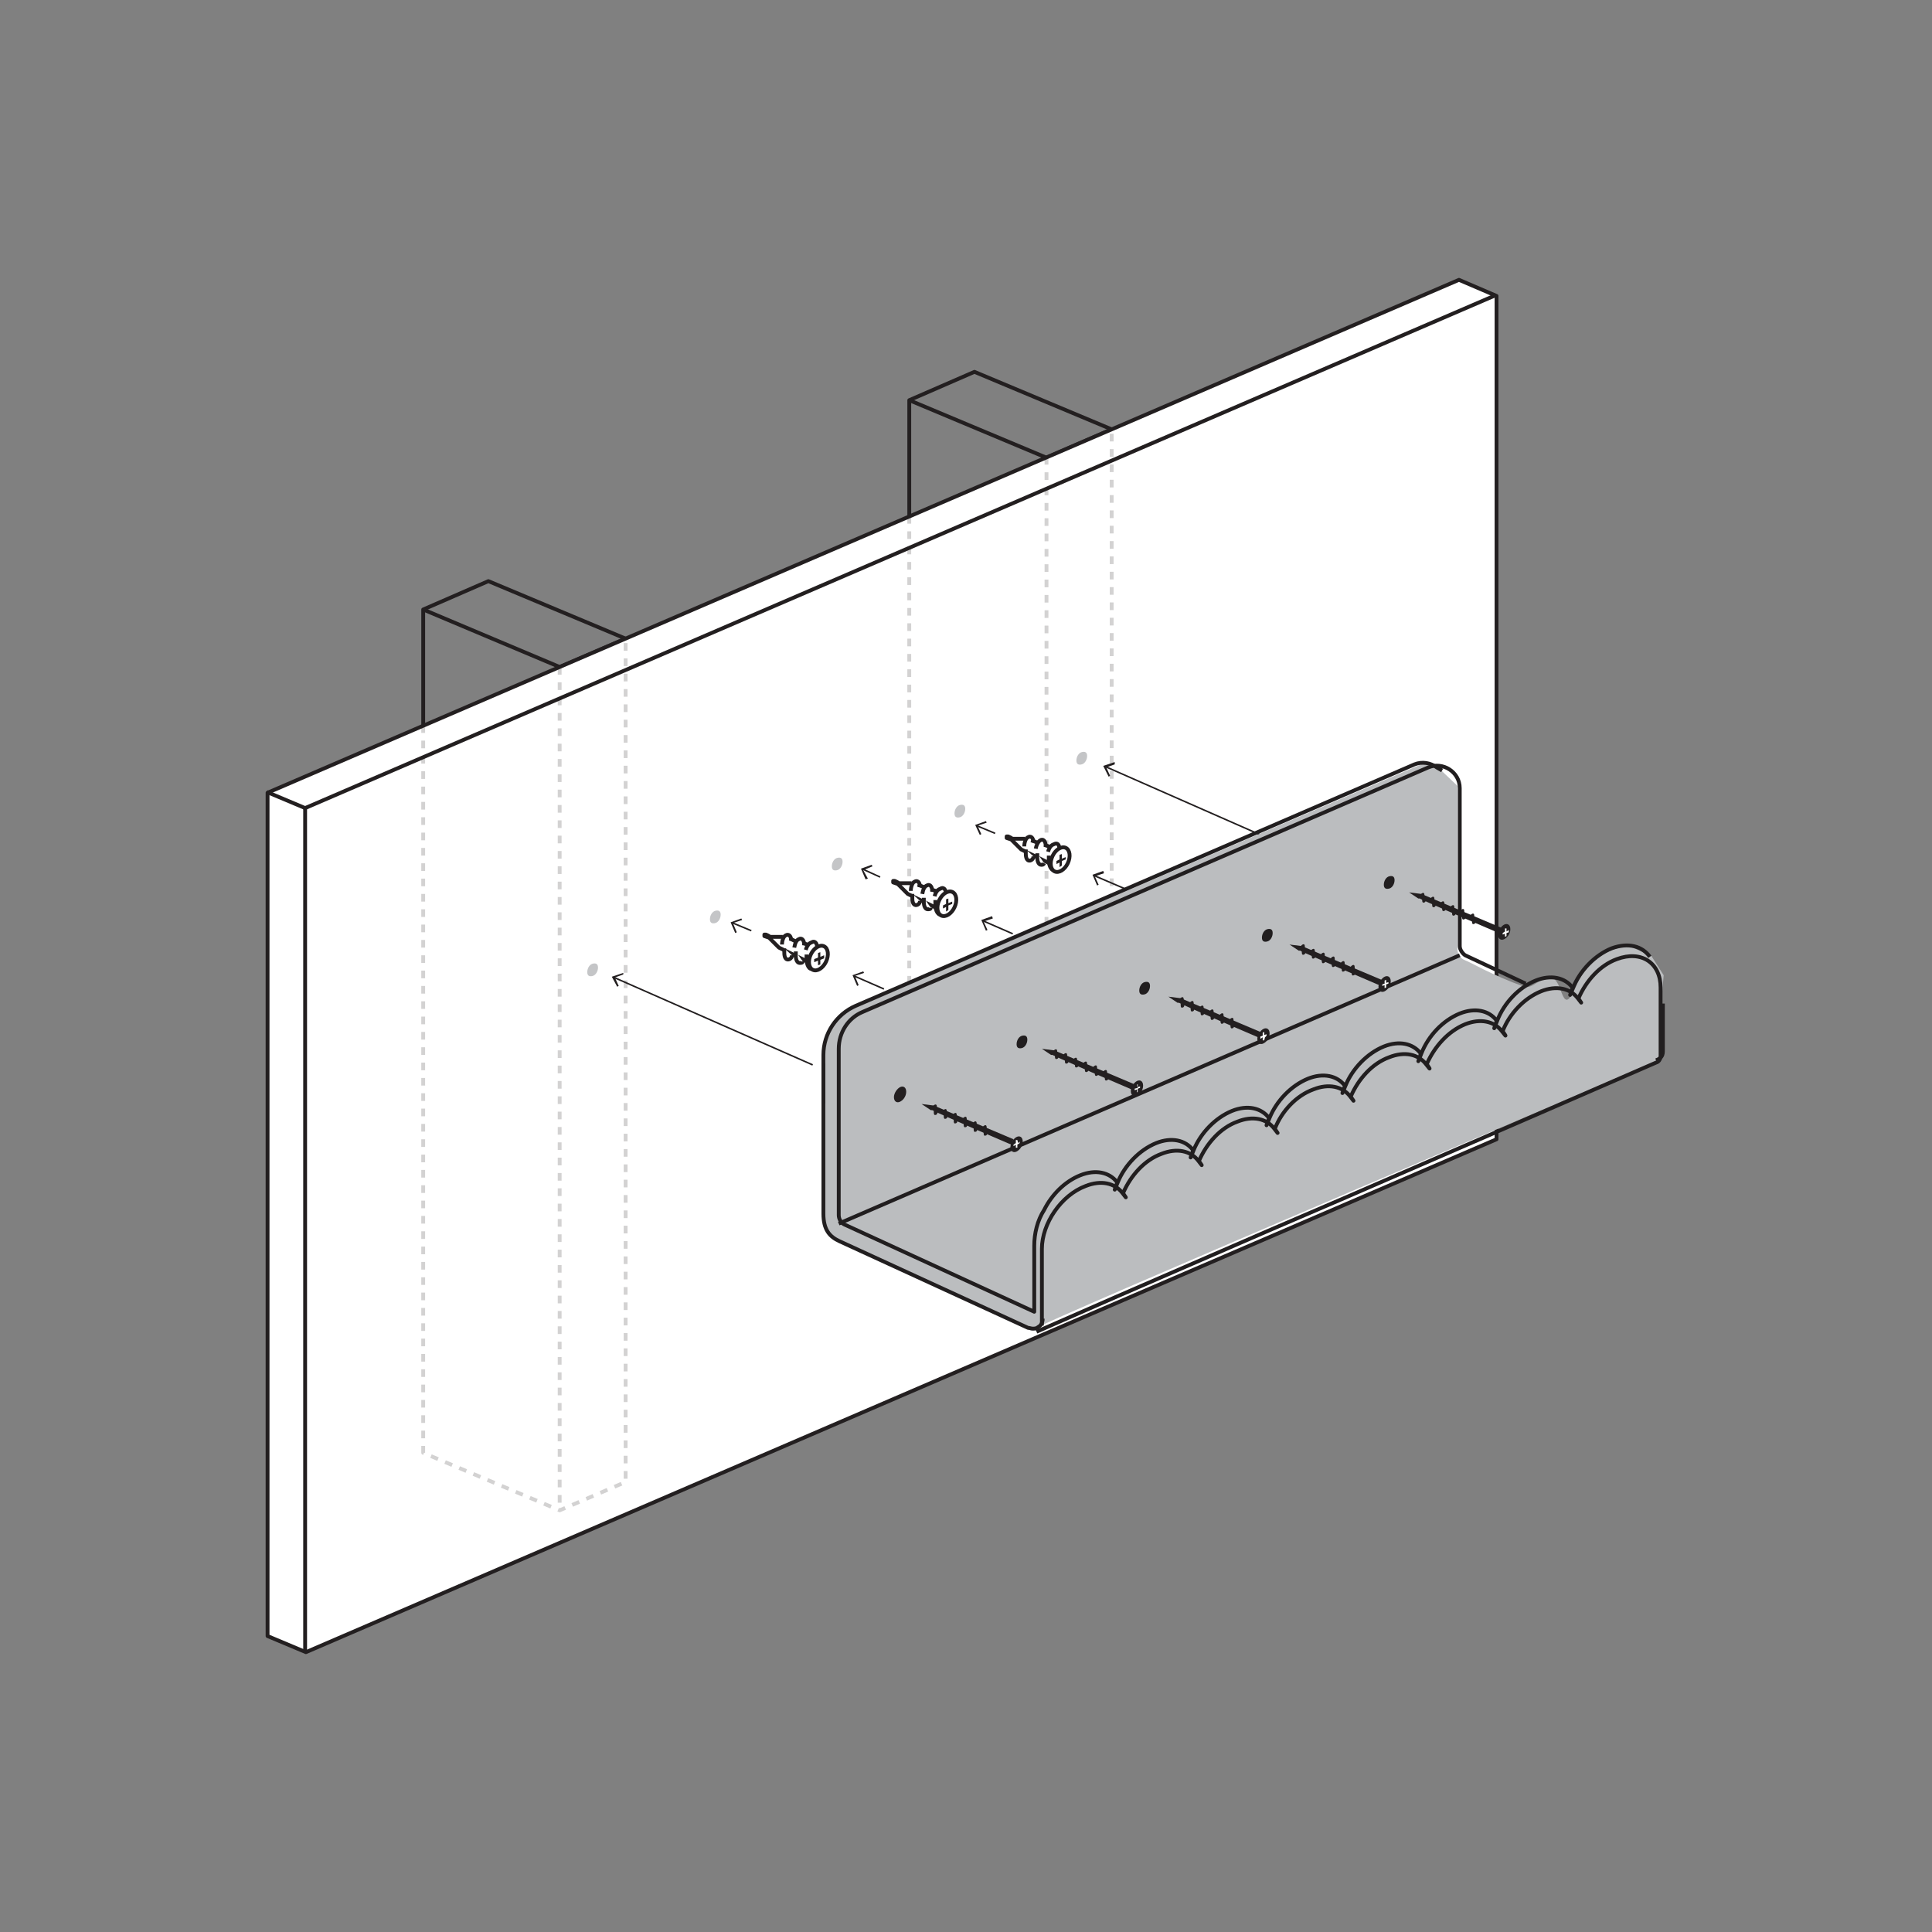 <svg viewBox="0 0 252 252" version="1.1" xmlns="http://www.w3.org/2000/svg" id="Layer_1">
  
  <rect x="0" y="0" width="252" height="252" fill="#808080" stroke="none"/>
  
  <defs>
    <style>
      .st0, .st1 {
        fill: #231f20;
      }

      .st2 {
        opacity: .2;
        stroke-dasharray: 1 1;
      }

      .st2, .st3, .st4, .st5 {
        fill: none;
      }

      .st2, .st3, .st5, .st6, .st7 {
        stroke: #231f20;
      }

      .st2, .st8, .st4, .st5, .st6 {
        stroke-width: .5px;
      }

      .st2, .st8, .st4, .st5, .st6, .st7 {
        stroke-linejoin: round;
      }

      .st2, .st1 {
        isolation: isolate;
      }

      .st3 {
        stroke-miterlimit: 10;
        stroke-width: .2px;
      }

      .st9 {
        fill: #c4c5c7;
      }

      .st10, .st8 {
        fill: #bbbdbf;
      }

      .st8, .st4 {
        stroke: #211e1f;
      }

      .st11 {
        fill: #211e1f;
      }

      .st12, .st6, .st7 {
        fill: #fff;
      }

      .st7 {
        stroke-width: .5px;
      }

      .st1 {
        opacity: 0;
      }
    </style>
  </defs>
  <rect height="252" width="252" class="st1"></rect>
  <g>
    <g>
      <polygon points="55.2 189.5 73 197 81.6 193.3 81.6 83.3 63.7 75.8 55.2 79.5 55.2 189.5" class="st5"></polygon>
      <polyline points="81.6 83.3 73 87 55.2 79.5" class="st5"></polyline>
      <line y2="197" x2="73" y1="87" x1="73" class="st5"></line>
    </g>
    <g>
      <polygon points="118.6 162.2 136.5 169.7 145 166 145 56 127.1 48.5 118.6 52.2 118.6 162.2" class="st5"></polygon>
      <polyline points="145 56 136.5 59.7 118.6 52.2" class="st5"></polyline>
      <line y2="169.7" x2="136.5" y1="59.7" x1="136.5" class="st5"></line>
    </g>
    <g>
      <polygon points="34.9 213.4 39.9 215.5 195.2 148.6 195.2 38.6 190.3 36.5 34.9 103.4 34.9 213.4" class="st6"></polygon>
      <polyline points="195.1 38.5 39.8 105.4 34.8 103.3" class="st5"></polyline>
      <line y2="215.4" x2="39.8" y1="105.4" x1="39.8" class="st5"></line>
    </g>
    <g>
      <polyline points="55.2 94.6 55.2 189.5 73 197 81.6 193.3 81.6 83.3" class="st2"></polyline>
      <line y2="197" x2="73" y1="87" x1="73" class="st2"></line>
    </g>
    <g>
      <polyline points="118.6 67.3 118.6 162.2 136.5 169.7 145 166 145 56" class="st2"></polyline>
      <line y2="169.7" x2="136.5" y1="59.6" x1="136.5" class="st2"></line>
    </g>
  </g>
  <g>
    <ellipse transform="translate(-48.3 185.9) rotate(-64.7)" ry=".7" rx="1" cy="131.1" cx="122.7" class="st0"></ellipse>
    <ellipse transform="translate(-29.7 198.6) rotate(-64.7)" ry=".7" rx="1" cy="122.8" cx="142" class="st0"></ellipse>
    <ellipse transform="translate(-11.1 211.3) rotate(-64.7)" ry=".7" rx="1" cy="114.4" cx="161.4" class="st0"></ellipse>
    <ellipse transform="translate(7.5 224) rotate(-64.7)" ry=".7" rx="1" cy="106.1" cx="180.7" class="st0"></ellipse>
  </g>
  <g>
    <line y2="127.5" x2="80.1" y1="138.9" x1="106" class="st3"></line>
    <polygon points="81.3 126.9 81.3 127.1 80.2 127.5 80.7 128.6 80.5 128.7 79.8 127.4 81.3 126.9" class="st0"></polygon>
  </g>
  <g>
    <line y2="100" x2="144.2" y1="111.4" x1="170.1" class="st3"></line>
    <polygon points="145.4 99.4 145.4 99.7 144.3 100.1 144.8 101.2 144.6 101.3 143.9 99.9 145.4 99.4" class="st0"></polygon>
  </g>
  <g>
    <line y2="120.4" x2="95.6" y1="121.4" x1="98" class="st3"></line>
    <polygon points="96.7 119.8 96.8 120 95.6 120.4 96.1 121.6 95.9 121.7 95.3 120.3 96.7 119.8" class="st0"></polygon>
  </g>
  <g>
    <line y2="127.3" x2="111.4" y1="129" x1="115.3" class="st3"></line>
    <polygon points="112.6 126.7 112.7 126.9 111.5 127.3 112 128.5 111.8 128.6 111.2 127.2 112.6 126.7" class="st0"></polygon>
  </g>
  <g>
    <line y2="113.4" x2="112.6" y1="114.4" x1="114.8" class="st3"></line>
    <polygon points="113.7 112.8 113.8 113 112.6 113.5 113.2 114.6 112.9 114.7 112.3 113.3 113.7 112.8" class="st0"></polygon>
  </g>
  <g>
    <line y2="120.1" x2="128.2" y1="121.8" x1="132.1" class="st3"></line>
    <polygon points="129.4 119.5 129.5 119.8 128.3 120.2 128.8 121.3 128.6 121.4 128 120 129.4 119.5" class="st0"></polygon>
  </g>
  <g>
    <line y2="107.7" x2="127.4" y1="108.7" x1="129.8" class="st3"></line>
    <polygon points="128.6 107.1 128.7 107.3 127.5 107.7 128 108.8 127.8 108.9 127.2 107.6 128.6 107.1" class="st0"></polygon>
  </g>
  <g>
    <line y2="114.2" x2="142.7" y1="116" x1="146.9" class="st3"></line>
    <polygon points="143.9 113.6 144 113.9 142.8 114.3 143.3 115.4 143.1 115.5 142.5 114.1 143.9 113.6" class="st0"></polygon>
  </g>
  <g>
    <path d="M133.7,109.4h-1.7c0-.1-.5-.3-.5-.3,0,0-.2,0-.2,0v.2c0,0,.6.2.6.2l1.3,1.3,4.5,2.2.8-2.1" class="st6"></path>
    <g>
      <g>
        <path d="M134.8,111.7c0,.2-.1.4-.3.5-.4.2-.7-.1-.7-.8s0-.4,0-.6" class="st6"></path>
        <path d="M133.6,110.4c0-.5.2-1.1.5-1.2.3-.2.7,0,.7.7" class="st5"></path>
      </g>
      <g>
        <path d="M136.2,112.6c-.1.2-.2.2-.4.2-.3,0-.5-.4-.5-.9h0c0-.3,0-.4,0-.6" class="st6"></path>
        <path d="M135.1,110.7c.1-.6.4-1,.6-1.1.3-.2.7,0,.7.8" class="st5"></path>
      </g>
      <g>
        <path d="M137.6,113.4c-.4.3-.8-.4-.8-1.2s0-.4,0-.6" class="st6"></path>
        <path d="M136.7,111.1c.2-.7.5-.9.8-1,.4-.2.7,0,.7.8" class="st5"></path>
      </g>
    </g>
    <g>
      <ellipse transform="translate(-22.3 189.3) rotate(-64.7)" ry="1.1" rx="1.7" cy="112.2" cx="138.4" class="st7"></ellipse>
      <polygon points="139 111.8 138.5 112 138.5 111.4 138.2 111.5 138.2 112.1 137.8 112.3 137.8 112.7 138.2 112.5 138.2 113.1 138.5 112.9 138.5 112.3 139 112.1 139 111.8" class="st0"></polygon>
    </g>
    <line y2="109.6" x2="134.5" y1="109.9" x1="135.3" class="st5"></line>
    <line y2="110.2" x2="136.2" y1="110.5" x1="137.1" class="st5"></line>
  </g>
  <g>
    <path d="M118.9,115.2h-1.7c0-.1-.5-.3-.5-.3,0,0-.2,0-.2,0v.2c0,0,.6.2.6.2l1.3,1.3,4.5,2.2.8-2.1" class="st6"></path>
    <g>
      <g>
        <path d="M120,117.5c0,.2-.1.4-.3.5-.4.2-.7-.1-.7-.8s0-.4,0-.6" class="st6"></path>
        <path d="M118.8,116.2c0-.5.2-1.1.5-1.2.3-.2.7,0,.7.7" class="st5"></path>
      </g>
      <g>
        <path d="M121.4,118.4c0,.2-.2.2-.4.2-.3,0-.5-.4-.5-.9h0c0-.3,0-.4,0-.6" class="st6"></path>
        <path d="M120.3,116.6c.1-.6.3-1,.6-1.1.3-.2.7,0,.7.8" class="st5"></path>
      </g>
      <g>
        <path d="M122.8,119.2c-.4.3-.8-.4-.8-1.2s0-.4,0-.6" class="st6"></path>
        <path d="M121.9,116.9c.2-.7.5-.9.8-1,.3-.2.7,0,.7.8" class="st5"></path>
      </g>
    </g>
    <g>
      <ellipse transform="translate(-36 179.2) rotate(-64.7)" ry="1.1" rx="1.7" cy="118" cx="123.6" class="st7"></ellipse>
      <polygon points="124.2 117.6 123.7 117.8 123.7 117.2 123.4 117.3 123.4 117.9 123 118.1 123 118.5 123.4 118.3 123.4 118.9 123.7 118.7 123.7 118.1 124.2 117.9 124.2 117.6" class="st0"></polygon>
    </g>
    <line y2="115.4" x2="119.7" y1="115.7" x1="120.5" class="st5"></line>
    <line y2="116" x2="121.4" y1="116.3" x1="122.3" class="st5"></line>
  </g>
  <g>
    <path d="M102.1,122.2h-1.7c0-.1-.5-.3-.5-.3,0,0-.2,0-.2,0v.2c0,0,.6.2.6.2l1.3,1.3,4.5,2.2.8-2.1" class="st6"></path>
    <g>
      <g>
        <path d="M103.3,124.6c0,.2-.1.4-.3.5-.4.2-.7-.1-.7-.8s0-.4,0-.6" class="st6"></path>
        <path d="M102,123.2c0-.5.2-1.1.5-1.2.3-.2.7,0,.7.7" class="st5"></path>
      </g>
      <g>
        <path d="M104.7,125.4c0,.2-.2.2-.4.2-.3,0-.5-.4-.5-.9h0c0-.3,0-.4,0-.6" class="st6"></path>
        <path d="M103.6,123.6c.1-.6.3-1,.6-1.1.3-.2.7,0,.7.8" class="st5"></path>
      </g>
      <g>
        <path d="M106,126.3c-.4.3-.8-.4-.8-1.2s0-.4,0-.6" class="st6"></path>
        <path d="M105.1,123.9c.2-.7.5-.9.8-1,.3-.2.7,0,.7.8" class="st5"></path>
      </g>
    </g>
    <g>
      <ellipse transform="translate(-51.9 168.1) rotate(-64.7)" ry="1.1" rx="1.7" cy="125" cx="106.8" class="st7"></ellipse>
      <polygon points="107.5 124.6 107 124.8 107 124.2 106.7 124.3 106.7 124.9 106.2 125.1 106.2 125.5 106.7 125.3 106.7 125.9 107 125.8 107 125.2 107.5 125 107.5 124.6" class="st0"></polygon>
    </g>
    <line y2="122.4" x2="103" y1="122.8" x1="103.8" class="st5"></line>
    <line y2="123" x2="104.7" y1="123.3" x1="105.6" class="st5"></line>
  </g>
  <g>
    <g>
      <g>
        <path d="M135,173.3c.4-.6,81.6-35.1,81.6-35.1v-7.2c.1,0,.4-3.8.4-3.8l-1.6-2.5-3.1-1.4c-1.6.5-4.8.9-6.7,5.3s-1.7-.6-3.1-1-2.6,1.5-3.7,1.1c-4.2-1.5-7.2-3.3-7.6-3.4-.8-.3-1.1-.8-1.1-1.6s0-21.2,0-21.2l-2-1.9-2.5-1-74,31.8c-2.4,1-4,3.4-4,6.1,0,7.2-.1,20.9,0,21.6s.3,2.3,1.9,3,24.6,11.3,24.9,11.4.8,0,.8,0Z" class="st10"></path>
        <g>
          <path d="M118.1,142.5c0,.5-.3,1-.7,1.1s-.7,0-.7-.5.3-1,.7-1.1.7,0,.7.5Z" class="st11"></path>
          <path d="M134,135.6c0,.5-.3,1-.7,1.1s-.7,0-.7-.5.3-1,.7-1.1.7,0,.7.5Z" class="st11"></path>
          <path d="M150,128.6c0,.5-.3,1-.7,1.1s-.7,0-.7-.5.3-1,.7-1.1.7,0,.7.5Z" class="st11"></path>
          <path d="M166,121.7c0,.5-.3,1-.7,1.1s-.7,0-.7-.5.3-1,.7-1.1.7,0,.7.5Z" class="st11"></path>
          <path d="M181.9,114.8c0,.5-.3,1-.7,1.1s-.7,0-.7-.5.3-1,.7-1.1.7,0,.7.5Z" class="st11"></path>
        </g>
        <path d="M216.9,130.9v6.1c0,.6-.1,1-.9,1.3" class="st4"></path>
        <path d="M134.1,165.2" class="st4"></path>
        <path d="M217.1,131" class="st8"></path>
        <path d="M135.9,166" class="st8"></path>
        <path d="M216.2,138.2" class="st8"></path>
        <line y2="124.6" x2="190.4" y1="159.6" x1="109.4" class="st8"></line>
        <path d="M135.9,172.9v-10c0-3.3,2.5-7,5.7-8.2,2-.8,3.8-.4,4.8.9s0,0,.1,0c1-2.3,2.8-4.3,5-5.1,2-.8,3.8-.4,4.8.9s0,0,.1,0c1-2.3,2.8-4.3,5-5.1,2-.8,3.8-.4,4.8.9s0,0,.1,0c.9-2.3,2.8-4.3,5-5.1,2-.8,3.8-.4,4.8.9s0,0,.1,0c1-2.3,2.8-4.3,5-5.1,2-.8,3.8-.4,4.8.9s.1,0,.1,0c1-2.3,2.8-4.3,5-5.2,2-.8,3.8-.4,4.8.9s.1,0,.1,0c.9-2.3,2.8-4.3,5-5.2,2-.8,3.8-.4,4.8.9s0,0,.1,0c1-2.3,2.8-4.3,5-5.1,3.2-1.2,5.7.5,5.7,3.7v8.9c0,.4-.2.8-.6.9l-10.8,4.7h0s-9.9,4.3-9.9,4.3h0s-9.9,4.3-9.9,4.3h0s-9.9,4.3-9.9,4.3h0s-10,4.3-10,4.3h0s-9.9,4.3-9.9,4.3h0s-9.9,4.3-9.9,4.3h0s-10.5,4.6-10.5,4.6" class="st4"></path>
        <path d="M154.8,163.3" class="st4"></path>
        <path d="M164.8,159.1" class="st4"></path>
        <path d="M194.6,146.2" class="st4"></path>
        <path d="M215.9,127.5" class="st4"></path>
        <path d="M107.4,138.7v19.6c0,2.1.8,3,2.1,3.6l24.6,11.3c.2,0,.4.1.6.1s.5,0,.7-.2c.4-.2.6-.6.6-1.1" class="st4"></path>
        <path d="M107.4,143.9v-6.3c0-2.8,1.7-5.3,4.2-6.4l72.9-31.5c1-.4,2.1-.2,2.9.4l.7.4" class="st4"></path>
        <path d="M109.1,133.8" class="st4"></path>
        <path d="M215.2,124.8c-1-1.4-2.8-1.9-5-1.1-2.2.9-4.1,2.9-5,5.1s0,0-.1,0c-1-1.3-2.8-1.7-4.8-.9-2.2.9-4.1,2.9-5,5.2s0,0-.1,0c-1-1.3-2.8-1.7-4.8-.9-2.2.9-4.1,2.9-5,5.2s0,0-.1,0c-1-1.3-2.8-1.7-4.8-.9-2.2.9-4.1,2.9-5,5.1s0,0-.1,0c-1-1.3-2.8-1.7-4.8-.9-2.2.9-4.1,2.9-5,5.1s0,0-.1,0c-1-1.3-2.8-1.7-4.8-.9-2.2.9-4.1,2.9-5,5.1s0,0-.1,0c-1-1.3-2.8-1.7-4.8-.9-2.2.9-4.1,2.9-5,5.1s0,0-.1,0c-1-1.3-2.8-1.7-4.8-.9-2,.8-3.7,2.5-4.7,4.5h0c-.9,1.4-1.3,3.1-1.3,4.7v8.6s-24.8-11.4-24.8-11.4c-.4-.2-.7-.7-.7-1.2v-21.7c0-2.1,1.2-4,3.1-4.8l73.8-31.9c1.9-.8,4.1.6,4.1,2.7v20.6c0,.5.4,1,.7,1.2l7.9,3.7" class="st4"></path>
      </g>
      <path d="M116.6,143.1c0-.5.4-1.1.8-1.3s.8,0,.8.6-.4,1.1-.8,1.3-.8,0-.8-.6Z" class="st0"></path>
    </g>
    <g>
      <path d="M169.8,123.4h0s0,0,0,0h0s-1.6-.2-1.6-.2l1.2.8h.2c0,.1,10.3,4.5,10.3,4.5l.3-.7-10.4-4.4Z" class="st0"></path>
      <g>
        <path d="M179.8,128.7c0-.5.4-1.1.8-1.3s.8,0,.8.6-.4,1.1-.8,1.3-.8,0-.8-.6Z" class="st0"></path>
        <polygon points="181.1 128.1 180.8 128.2 180.8 127.8 180.6 127.9 180.6 128.3 180.3 128.4 180.3 128.6 180.6 128.5 180.6 128.9 180.8 128.8 180.8 128.4 181.1 128.3 181.1 128.1" class="st12"></polygon>
      </g>
      <g>
        <g>
          <path d="M170.3,124.1c0,.2-.1.4-.2.4-.2.1-.3,0-.3-.3s0-.2,0-.2" class="st0"></path>
          <path d="M169.6,123.7c0-.2.1-.4.3-.5s.3,0,.3.3,0,.2,0,.3" class="st0"></path>
        </g>
        <g>
          <path d="M171.6,124.6c0,.2-.1.4-.2.4-.2.1-.3,0-.3-.3s0-.2,0-.2" class="st0"></path>
          <path d="M170.9,124.3c0-.2.1-.4.3-.5s.3,0,.3.3,0,.2,0,.3" class="st0"></path>
        </g>
        <g>
          <path d="M172.9,125.2c0,.2-.1.4-.2.4-.2.1-.3,0-.3-.3s0-.2,0-.2" class="st0"></path>
          <path d="M172.2,124.8c0-.2.1-.4.3-.5s.3,0,.3.3,0,.2,0,.3" class="st0"></path>
        </g>
        <g>
          <path d="M174.2,125.7c0,.2-.1.4-.2.4-.2.1-.3,0-.3-.3s0-.2,0-.2" class="st0"></path>
          <path d="M173.5,125.3c0-.2.1-.4.3-.5s.3,0,.3.3,0,.2,0,.3" class="st0"></path>
        </g>
        <g>
          <path d="M175.5,126.3c0,.2-.1.4-.2.4-.2.1-.3,0-.3-.3s0-.2,0-.2" class="st0"></path>
          <path d="M174.8,125.9c0-.2.1-.4.3-.5s.3,0,.3.3,0,.2,0,.3" class="st0"></path>
        </g>
        <g>
          <path d="M176.8,126.8c0,.2-.1.4-.2.4-.2.1-.3,0-.3-.3s0-.2,0-.2" class="st0"></path>
          <path d="M176.1,126.4c0-.2.1-.4.3-.5s.3,0,.3.3,0,.2,0,.3" class="st0"></path>
        </g>
      </g>
    </g>
    <g>
      <path d="M154,130.2h0s0,0,0,0h0s-1.6-.2-1.6-.2l1.2.8h.2c0,.1,10.3,4.5,10.3,4.5l.3-.7-10.4-4.4Z" class="st0"></path>
      <g>
        <path d="M164,135.5c0-.5.4-1.1.8-1.3s.8,0,.8.6-.4,1.1-.8,1.3-.8,0-.8-.6Z" class="st0"></path>
        <polygon points="165.2 134.9 164.9 135 164.9 134.6 164.7 134.7 164.7 135.1 164.4 135.2 164.4 135.5 164.7 135.3 164.7 135.7 164.9 135.7 165 135.3 165.2 135.1 165.2 134.9" class="st12"></polygon>
      </g>
      <g>
        <g>
          <path d="M154.5,131c0,.2-.1.4-.2.4-.2.1-.3,0-.3-.3s0-.2,0-.2" class="st0"></path>
          <path d="M153.8,130.6c0-.2.1-.4.3-.5s.3,0,.3.3,0,.2,0,.3" class="st0"></path>
        </g>
        <g>
          <path d="M155.8,131.5c0,.2-.1.4-.2.4-.2.1-.3,0-.3-.3s0-.2,0-.2" class="st0"></path>
          <path d="M155.1,131.1c0-.2.1-.4.3-.5s.3,0,.3.3,0,.2,0,.3" class="st0"></path>
        </g>
        <g>
          <path d="M157.1,132c0,.2-.1.4-.2.4-.2.1-.3,0-.3-.3s0-.2,0-.2" class="st0"></path>
          <path d="M156.4,131.7c0-.2.1-.4.3-.5s.3,0,.3.3,0,.2,0,.3" class="st0"></path>
        </g>
        <g>
          <path d="M158.4,132.6c0,.2-.1.4-.2.4-.2.1-.3,0-.3-.3s0-.2,0-.2" class="st0"></path>
          <path d="M157.7,132.2c0-.2.1-.4.3-.5s.3,0,.3.3,0,.2,0,.3" class="st0"></path>
        </g>
        <g>
          <path d="M159.7,133.1c0,.2-.1.4-.2.4-.2.1-.3,0-.3-.3s0-.2,0-.2" class="st0"></path>
          <path d="M159,132.7c0-.2.1-.4.3-.5s.3,0,.3.3,0,.2,0,.3" class="st0"></path>
        </g>
        <g>
          <path d="M161,133.7c0,.2-.1.4-.2.4-.2.1-.3,0-.3-.3s0-.2,0-.2" class="st0"></path>
          <path d="M160.3,133.3c0-.2.1-.4.3-.5s.3,0,.3.3,0,.2,0,.3" class="st0"></path>
        </g>
      </g>
    </g>
    <g>
      <path d="M137.5,137h0s0,0,0,0h0s-1.6-.2-1.6-.2l1.2.8h.2c0,.1,10.3,4.5,10.3,4.5l.3-.7-10.4-4.4Z" class="st0"></path>
      <g>
        <path d="M147.5,142.3c0-.5.4-1.1.8-1.3s.8,0,.8.6-.4,1.1-.8,1.3-.8,0-.8-.6Z" class="st0"></path>
        <polygon points="148.7 141.7 148.4 141.8 148.4 141.4 148.3 141.5 148.4 141.9 148 142 148 142.2 148.3 142.1 148.3 142.5 148.4 142.4 148.4 142 148.7 141.9 148.7 141.7" class="st12"></polygon>
      </g>
      <g>
        <g>
          <path d="M138.1,137.7c0,.2-.1.4-.2.4-.2.1-.3,0-.3-.3s0-.2,0-.2" class="st0"></path>
          <path d="M137.3,137.4c0-.2.1-.4.3-.5s.3,0,.3.3,0,.2,0,.3" class="st0"></path>
        </g>
        <g>
          <path d="M139.4,138.3c0,.2-.1.4-.2.4-.2.1-.3,0-.3-.3s0-.2,0-.2" class="st0"></path>
          <path d="M138.6,137.9c0-.2.1-.4.3-.5s.3,0,.3.3,0,.2,0,.3" class="st0"></path>
        </g>
        <g>
          <path d="M140.7,138.8c0,.2-.1.4-.2.4-.2.1-.3,0-.3-.3s0-.2,0-.2" class="st0"></path>
          <path d="M139.9,138.5c0-.2.1-.4.3-.5s.3,0,.3.3,0,.2,0,.3" class="st0"></path>
        </g>
        <g>
          <path d="M142,139.4c0,.2-.1.4-.2.4-.2.1-.3,0-.3-.3s0-.2,0-.2" class="st0"></path>
          <path d="M141.2,139c0-.2.1-.4.3-.5s.3,0,.3.3,0,.2,0,.3" class="st0"></path>
        </g>
        <g>
          <path d="M143.3,139.9c0,.2-.1.4-.2.4-.2.1-.3,0-.3-.3s0-.2,0-.2" class="st0"></path>
          <path d="M142.5,139.5c0-.2.1-.4.3-.5s.3,0,.3.3,0,.2,0,.3" class="st0"></path>
        </g>
        <g>
          <path d="M144.6,140.5c0,.2-.1.4-.2.4-.2.1-.3,0-.3-.3s0-.2,0-.2" class="st0"></path>
          <path d="M143.8,140.1c0-.2.1-.4.3-.5s.3,0,.3.3,0,.2,0,.3" class="st0"></path>
        </g>
      </g>
    </g>
    <g>
      <path d="M121.8,144.2h0s0,0,0,0h0s-1.6-.2-1.6-.2l1.2.8h.2c0,.1,10.3,4.5,10.3,4.5l.3-.7-10.4-4.4Z" class="st0"></path>
      <g>
        <path d="M131.8,149.6c0-.5.4-1.1.8-1.3s.8,0,.8.6-.4,1.1-.8,1.3-.8,0-.8-.6Z" class="st0"></path>
        <polygon points="133 148.9 132.8 149.1 132.7 148.7 132.5 148.7 132.5 149.1 132.2 149.3 132.2 149.5 132.5 149.3 132.5 149.7 132.7 149.7 132.7 149.3 133 149.1 133 148.9" class="st12"></polygon>
      </g>
      <g>
        <g>
          <path d="M122.3,145c0,.2-.1.4-.2.4-.2.1-.3,0-.3-.3s0-.2,0-.2" class="st0"></path>
          <path d="M121.6,144.6c0-.2.1-.4.3-.5s.3,0,.3.3,0,.2,0,.3" class="st0"></path>
        </g>
        <g>
          <path d="M123.6,145.5c0,.2-.1.4-.2.4-.2.1-.3,0-.3-.3s0-.2,0-.2" class="st0"></path>
          <path d="M122.9,145.2c0-.2.1-.4.3-.5s.3,0,.3.3,0,.2,0,.3" class="st0"></path>
        </g>
        <g>
          <path d="M124.9,146.1c0,.2-.1.4-.2.4-.2.1-.3,0-.3-.3s0-.2,0-.2" class="st0"></path>
          <path d="M124.2,145.7c0-.2.1-.4.3-.5s.3,0,.3.3,0,.2,0,.3" class="st0"></path>
        </g>
        <g>
          <path d="M126.2,146.6c0,.2-.1.4-.2.4-.2.1-.3,0-.3-.3s0-.2,0-.2" class="st0"></path>
          <path d="M125.5,146.2c0-.2.1-.4.3-.5s.3,0,.3.3,0,.2,0,.3" class="st0"></path>
        </g>
        <g>
          <path d="M127.5,147.2c0,.2-.1.4-.2.4-.2.1-.3,0-.3-.3s0-.2,0-.2" class="st0"></path>
          <path d="M126.8,146.8c0-.2.1-.4.3-.5s.3,0,.3.3,0,.2,0,.3" class="st0"></path>
        </g>
        <g>
          <path d="M128.8,147.7c0,.2-.1.4-.2.4-.2.1-.3,0-.3-.3s0-.2,0-.2" class="st0"></path>
          <path d="M128.1,147.3c0-.2.1-.4.3-.5s.3,0,.3.3,0,.2,0,.3" class="st0"></path>
        </g>
      </g>
    </g>
    <g>
      <path d="M185.4,116.6h0s0,0,0,0h0s-1.6-.2-1.6-.2l1.2.8h.2c0,.1,10.3,4.5,10.3,4.5l.3-.7-10.4-4.4Z" class="st0"></path>
      <g>
        <path d="M195.4,121.9c0-.5.4-1.1.8-1.3s.8,0,.8.6-.4,1.1-.8,1.3-.8,0-.8-.6Z" class="st0"></path>
        <polygon points="196.8 121.3 196.5 121.5 196.5 121.1 196.3 121.1 196.3 121.5 196 121.7 196 121.9 196.3 121.8 196.3 122.2 196.5 122.1 196.5 121.7 196.8 121.6 196.8 121.3" class="st12"></polygon>
      </g>
      <g>
        <g>
          <path d="M186,117.3c0,.2-.1.4-.2.4-.2.1-.3,0-.3-.3s0-.2,0-.2" class="st0"></path>
          <path d="M185.2,117c0-.2.1-.4.3-.5s.3,0,.3.3,0,.2,0,.3" class="st0"></path>
        </g>
        <g>
          <path d="M187.3,117.9c0,.2-.1.4-.2.4-.2.1-.3,0-.3-.3s0-.2,0-.2" class="st0"></path>
          <path d="M186.5,117.5c0-.2.1-.4.3-.5s.3,0,.3.3,0,.2,0,.3" class="st0"></path>
        </g>
        <g>
          <path d="M188.6,118.4c0,.2-.1.4-.2.4-.2.1-.3,0-.3-.3s0-.2,0-.2" class="st0"></path>
          <path d="M187.8,118.1c0-.2.1-.4.3-.5s.3,0,.3.3,0,.2,0,.3" class="st0"></path>
        </g>
        <g>
          <path d="M189.9,119c0,.2-.1.4-.2.4-.2.1-.3,0-.3-.3s0-.2,0-.2" class="st0"></path>
          <path d="M189.1,118.6c0-.2.1-.4.3-.5s.3,0,.3.3,0,.2,0,.3" class="st0"></path>
        </g>
        <g>
          <path d="M191.2,119.5c0,.2-.1.4-.2.4-.2.1-.3,0-.3-.3s0-.2,0-.2" class="st0"></path>
          <path d="M190.4,119.1c0-.2.1-.4.3-.5s.3,0,.3.3,0,.2,0,.3" class="st0"></path>
        </g>
        <g>
          <path d="M192.5,120.1c0,.2-.1.4-.2.4-.2.1-.3,0-.3-.3s0-.2,0-.2" class="st0"></path>
          <path d="M191.7,119.7c0-.2.1-.4.3-.5s.3,0,.3.3,0,.2,0,.3" class="st0"></path>
        </g>
      </g>
    </g>
  </g>
  <g>
    <path d="M78,126.2c0,.5-.3,1-.7,1.1s-.7,0-.7-.5.3-1,.7-1.1.7,0,.7.5Z" class="st9"></path>
    <path d="M94,119.3c0,.5-.3,1-.7,1.1s-.7,0-.7-.5.3-1,.7-1.1.7,0,.7.5Z" class="st9"></path>
    <path d="M109.9,112.4c0,.5-.3,1-.7,1.1s-.7,0-.7-.5.3-1,.7-1.1.7,0,.7.5Z" class="st9"></path>
    <path d="M125.9,105.5c0,.5-.3,1-.7,1.1s-.7,0-.7-.5.3-1,.7-1.1.7,0,.7.5Z" class="st9"></path>
    <path d="M141.8,98.6c0,.5-.3,1-.7,1.1s-.7,0-.7-.5.3-1,.7-1.1.7,0,.7.5Z" class="st9"></path>
  </g>
</svg>